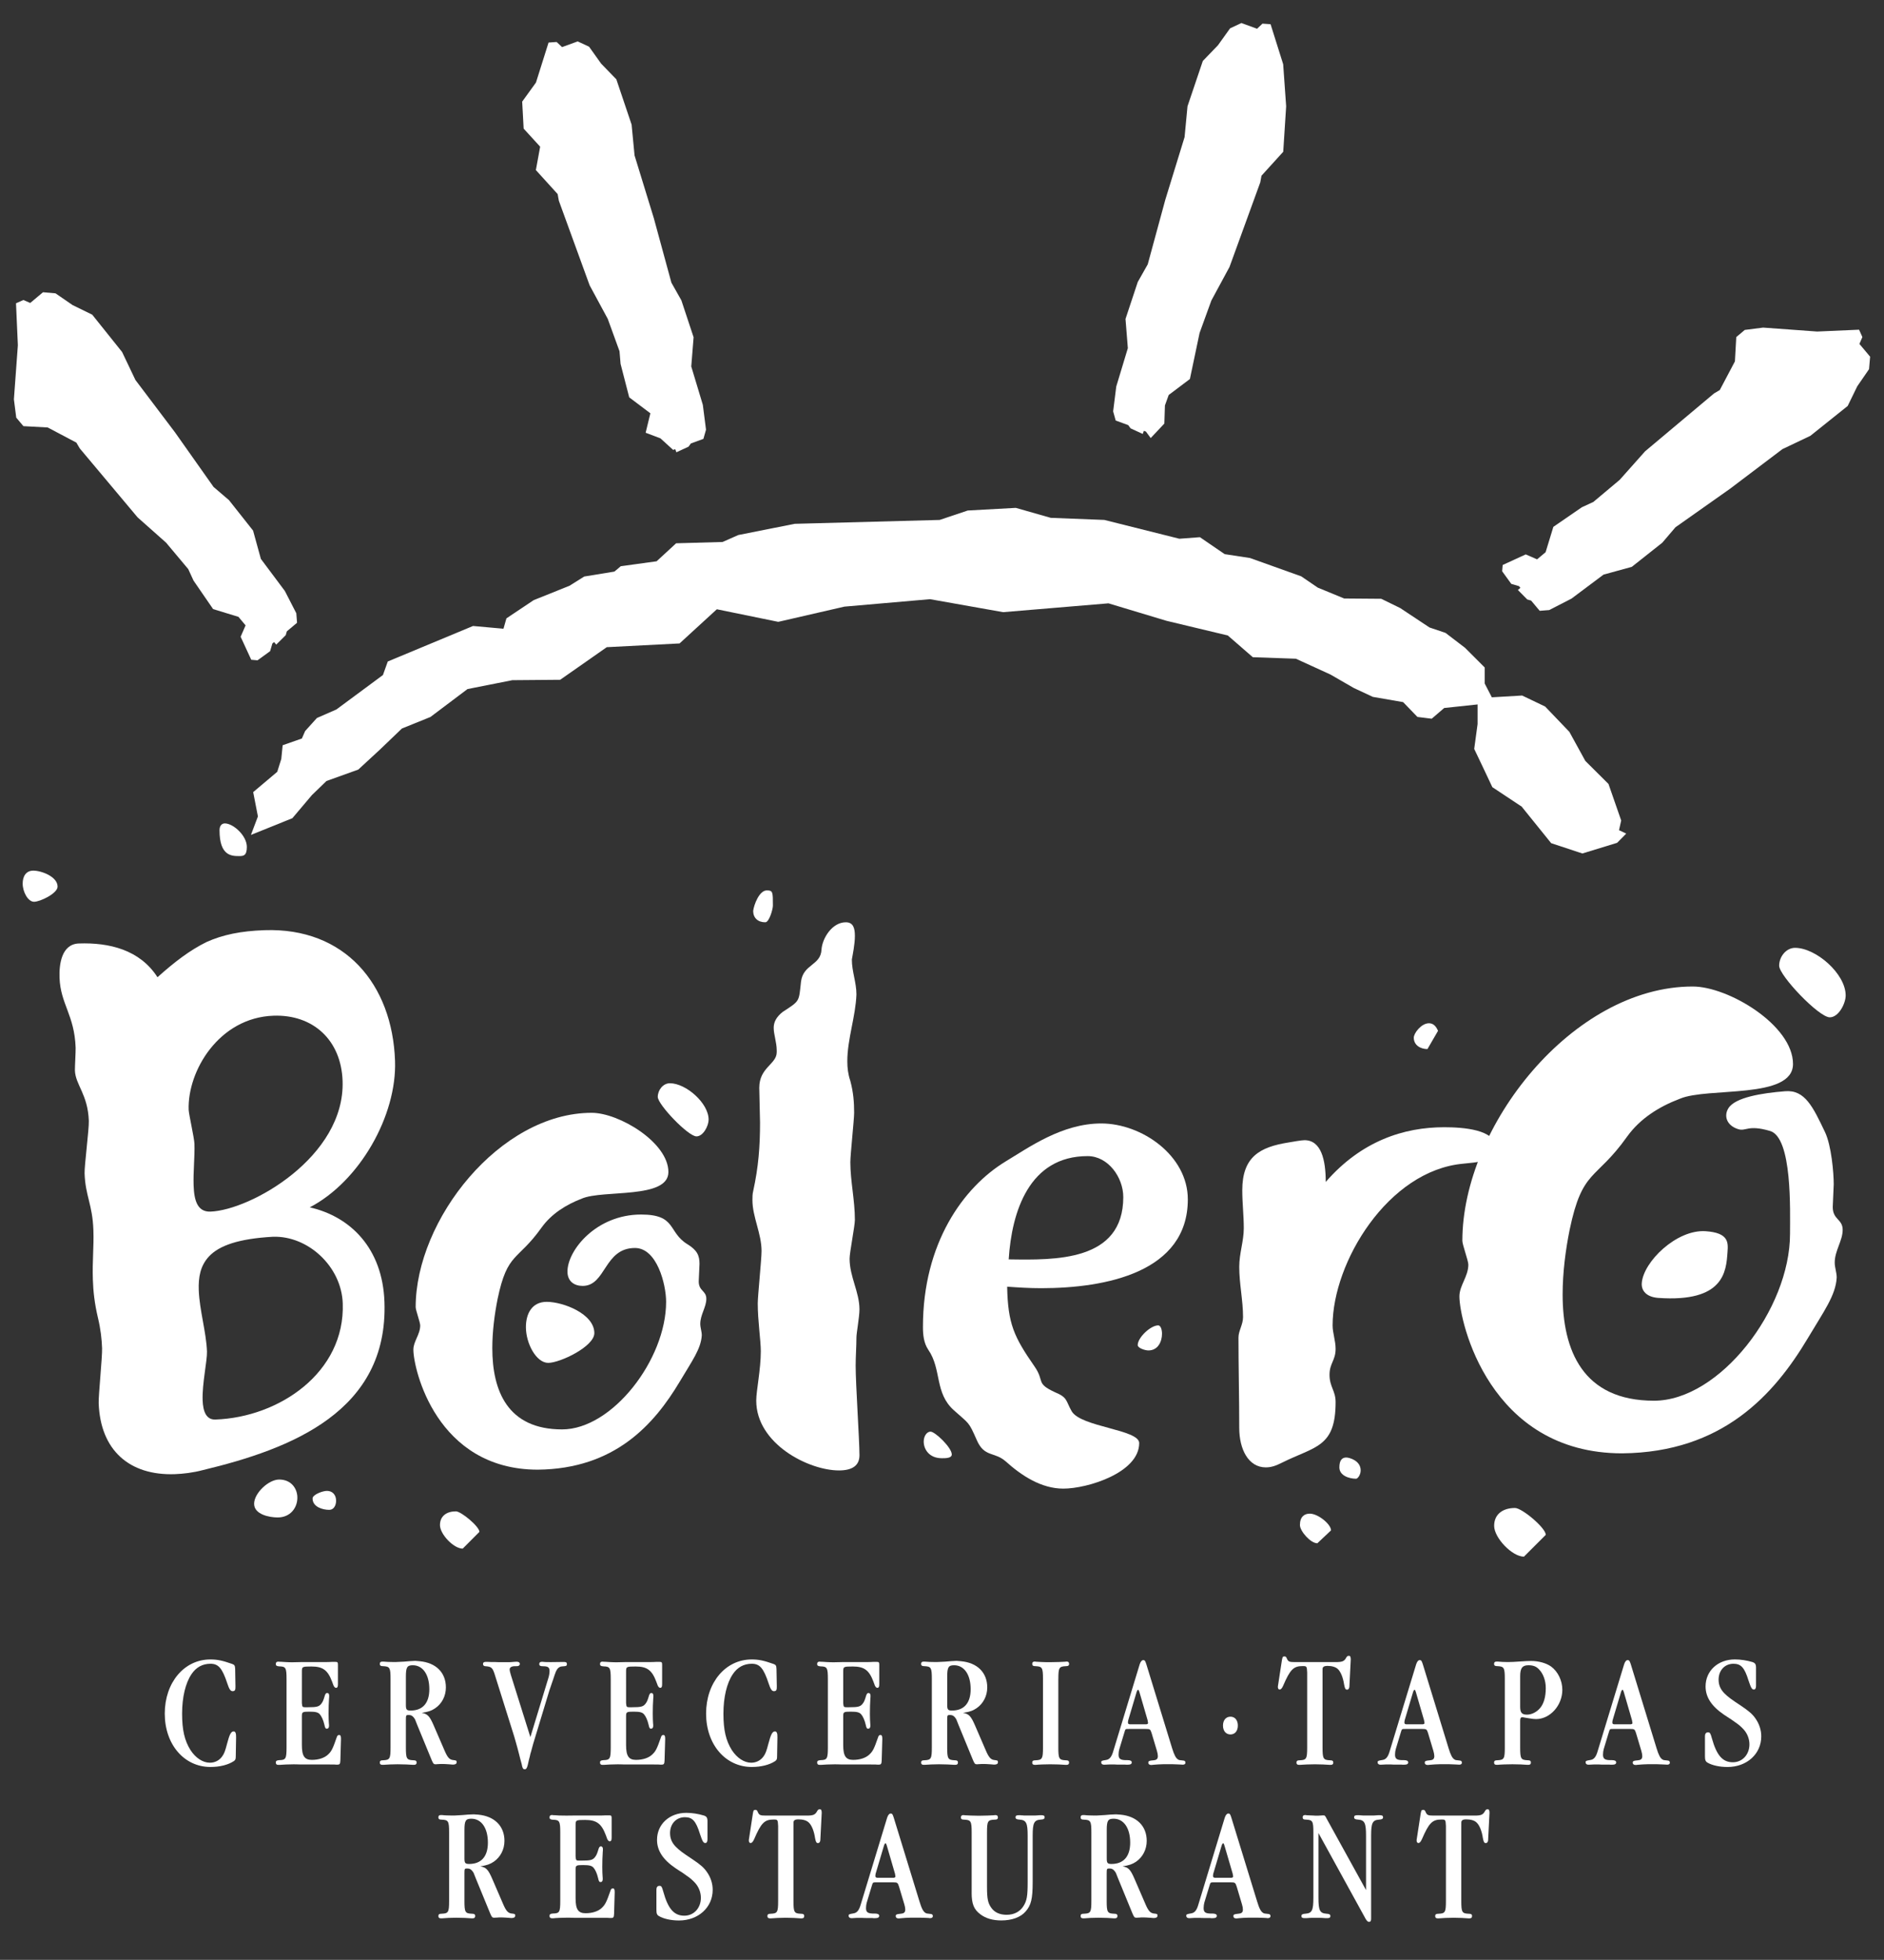 <?xml version="1.0" encoding="utf-8"?>
<!-- Generator: Adobe Illustrator 16.0.3, SVG Export Plug-In . SVG Version: 6.00 Build 0)  -->
<!DOCTYPE svg PUBLIC "-//W3C//DTD SVG 1.1//EN" "http://www.w3.org/Graphics/SVG/1.1/DTD/svg11.dtd">
<svg version="1.1" id="Ebene_1" xmlns="http://www.w3.org/2000/svg" xmlns:xlink="http://www.w3.org/1999/xlink" x="0px" y="0px"
	 width="70.87px" height="73.7px" viewBox="0 0 70.87 73.7" enable-background="new 0 0 70.87 73.7" xml:space="preserve">
<rect x="0" y="0" width="70.87" height="73.7" fill="#333333" stroke="none"/>
<g>
	<path fill="#FFFFFF" d="M17.471,68.818c0-0.352,0.046-0.426,0.259-0.426c0.381,0,0.623,0.352,0.623,0.9
		c0,0.518-0.248,0.801-0.703,0.801c-0.15,0-0.179-0.035-0.179-0.207V68.818z M17.615,68.236l-0.214,0.018l-0.207,0.012
		c-0.058,0.006-0.121,0.006-0.185,0.006c-0.115,0-0.306-0.006-0.381-0.018h-0.046c-0.063,0-0.092,0.029-0.092,0.086
		c0,0.063,0.035,0.088,0.132,0.088c0.243,0.01,0.272,0.057,0.272,0.477v2.58c0,0.422-0.029,0.469-0.272,0.479
		c-0.097,0-0.132,0.023-0.132,0.086c0,0.059,0.029,0.088,0.092,0.088h0.046c0.098-0.012,0.375-0.023,0.531-0.023
		c0.202,0,0.473,0.012,0.577,0.023h0.046c0.063,0,0.093-0.029,0.093-0.088c0-0.063-0.035-0.086-0.133-0.086
		c-0.242-0.01-0.271-0.057-0.271-0.479v-1.027c0-0.184,0.005-0.195,0.098-0.195c0.092,0,0.138,0.023,0.196,0.092
		c0.052,0.068,0.046,0.051,0.138,0.293l0.537,1.307c0.063,0.143,0.075,0.16,0.156,0.16c0.011,0,0.057-0.006,0.115-0.006
		c0.035-0.006,0.075-0.006,0.127-0.006c0.063,0,0.156,0.006,0.254,0.012c0.057,0.006,0.127,0.012,0.144,0.012
		c0.098,0,0.144-0.029,0.144-0.088c0-0.068-0.006-0.068-0.15-0.084c-0.121-0.02-0.196-0.1-0.306-0.359l-0.409-0.947
		c-0.15-0.346-0.231-0.432-0.45-0.465c0.254-0.041,0.369-0.082,0.507-0.174c0.254-0.174,0.404-0.463,0.404-0.785
		c0-0.559-0.375-0.928-0.986-0.986c-0.092-0.006-0.156-0.012-0.168-0.012L17.615,68.236z"/>
	<path fill="#FFFFFF" d="M21.652,68.641c0-0.197,0.006-0.203,0.363-0.203c0.427,0,0.612,0.141,0.774,0.572l0.051,0.139
		c0,0.006,0.006,0.018,0.012,0.023c0.023,0.045,0.052,0.068,0.081,0.068c0.057,0,0.075-0.035,0.075-0.139v-0.732
		c0-0.086-0.018-0.104-0.087-0.104h-0.15c-0.081,0.006-0.15,0.006-0.202,0.006H21.67l-0.364,0.004c-0.098,0-0.116,0-0.277-0.004
		c-0.167-0.012-0.179-0.012-0.219-0.012c-0.018-0.006-0.035-0.006-0.046-0.006c-0.064,0-0.093,0.029-0.093,0.092
		c0,0.057,0.035,0.08,0.133,0.086c0.242,0.006,0.271,0.053,0.271,0.48v2.566c0,0.428-0.029,0.475-0.271,0.479
		c-0.098,0.006-0.133,0.029-0.133,0.088c0,0.063,0.029,0.092,0.093,0.092h0.046c0.092-0.012,0.369-0.023,0.525-0.023
		c0,0,0.144,0,0.277,0.006h0.132h0.958c0.121,0,0.214,0,0.237,0.006h0.051c0.087,0,0.104-0.029,0.11-0.162l0.023-0.801
		c0-0.117-0.017-0.15-0.075-0.15c-0.04,0-0.069,0.029-0.086,0.092c-0.145,0.414-0.191,0.514-0.324,0.641
		c-0.132,0.127-0.352,0.201-0.611,0.201c-0.277,0-0.375-0.145-0.375-0.559v-1.086c0-0.154,0.023-0.166,0.283-0.166
		c0.23,0,0.317,0.023,0.386,0.092c0.069,0.074,0.139,0.227,0.179,0.404c0.023,0.109,0.041,0.143,0.092,0.143
		c0.052,0,0.081-0.039,0.081-0.109c0-0.018,0-0.057-0.005-0.098c-0.006-0.092-0.012-0.195-0.012-0.357
		c0-0.191,0.006-0.416,0.017-0.561c0.006-0.045,0.006-0.08,0.006-0.119c0-0.059-0.029-0.1-0.075-0.1
		c-0.04,0-0.069,0.035-0.086,0.092c-0.058,0.191-0.076,0.227-0.122,0.295c-0.092,0.127-0.167,0.15-0.531,0.15h-0.086
		c-0.104,0-0.116-0.01-0.127-0.156V68.641z"/>
	<path fill="#FFFFFF" d="M26.613,68.484c0-0.133-0.035-0.18-0.138-0.213c-0.214-0.064-0.445-0.1-0.658-0.1
		c-0.635,0-1.102,0.428-1.102,1.016c0,0.404,0.225,0.746,0.692,1.063l0.139,0.092l0.144,0.092l0.139,0.1
		c0.115,0.074,0.224,0.168,0.317,0.27c0.138,0.15,0.219,0.359,0.219,0.561c0,0.387-0.265,0.674-0.623,0.674
		c-0.387,0-0.612-0.258-0.791-0.904c-0.051-0.184-0.069-0.219-0.144-0.219c-0.075,0-0.115,0.051-0.115,0.143v0.74
		c0,0.156,0.017,0.207,0.092,0.252c0.173,0.105,0.462,0.168,0.756,0.168c0.727,0,1.269-0.49,1.269-1.154
		c0-0.236-0.075-0.473-0.225-0.68c-0.109-0.156-0.236-0.266-0.525-0.461c-0.386-0.254-0.508-0.346-0.635-0.475
		c-0.144-0.143-0.219-0.311-0.219-0.514c0-0.352,0.231-0.6,0.56-0.6c0.283,0,0.415,0.145,0.565,0.629
		c0.093,0.277,0.127,0.342,0.202,0.342c0.052,0,0.081-0.049,0.081-0.139V68.484z"/>
	<path fill="#FFFFFF" d="M29.848,68.664c0-0.162,0-0.15,0.012-0.18c0.017-0.047,0.075-0.068,0.173-0.068
		c0.167,0,0.305,0.039,0.386,0.115c0.11,0.098,0.202,0.316,0.242,0.594c0.029,0.143,0.047,0.18,0.11,0.184
		c0.046,0,0.081-0.041,0.087-0.107l0.052-1.023v-0.029c-0.006-0.092-0.023-0.113-0.076-0.113c-0.04,0-0.063,0.016-0.092,0.063
		c-0.075,0.145-0.15,0.174-0.398,0.174h-1.54c-0.208,0-0.248-0.018-0.3-0.139c-0.023-0.059-0.046-0.076-0.087-0.076
		c-0.069,0-0.075,0.018-0.098,0.15l-0.144,0.941c-0.006,0.029-0.006,0.023-0.006,0.068c0,0.051,0.029,0.088,0.064,0.088
		c0.052,0,0.092-0.049,0.138-0.15c0.26-0.605,0.387-0.734,0.727-0.734c0.156,0,0.161,0.006,0.173,0.244v2.82
		c0,0.422-0.029,0.469-0.271,0.479c-0.098,0-0.133,0.023-0.133,0.086c0,0.059,0.029,0.088,0.093,0.088h0.046
		c0.104-0.012,0.375-0.023,0.559-0.023c0.173,0,0.45,0.012,0.548,0.023h0.047c0.063,0,0.092-0.029,0.092-0.088
		c0-0.063-0.035-0.086-0.133-0.086c-0.242-0.01-0.271-0.057-0.271-0.479V68.664z"/>
	<path fill="#FFFFFF" d="M33.009,70.613c-0.052,0-0.081-0.023-0.081-0.064c0-0.021,0.005-0.068,0.011-0.092l0.312-1.049
		c0.017-0.059,0.04-0.092,0.058-0.092c0.011,0,0.028,0.016,0.034,0.045c0,0.006,0.006,0.023,0.017,0.047l0.306,1.049
		c0.017,0.105,0.017,0.092,0.017,0.111c0,0.021-0.028,0.045-0.069,0.045H33.009z M32.795,70.914
		c0.041-0.133,0.035-0.129,0.179-0.129h0.623c0.162,0,0.173,0.014,0.219,0.152l0.202,0.674c0.023,0.074,0.035,0.143,0.035,0.197
		c0,0.102-0.047,0.143-0.15,0.154c-0.185,0.018-0.214,0.035-0.208,0.098c0,0.053,0.046,0.082,0.104,0.082
		c0.017,0,0.04,0,0.069-0.006c0.121-0.012,0.283-0.023,0.398-0.023h0.335c0.155,0.006,0.277,0.006,0.334,0.012
		c0.023,0.006,0.041,0.006,0.052,0.006c0.07,0,0.104-0.029,0.104-0.076c0-0.045-0.023-0.074-0.069-0.08
		c-0.173-0.018-0.167-0.018-0.208-0.041c-0.081-0.047-0.144-0.16-0.225-0.428l-0.969-3.154c-0.04-0.127-0.058-0.156-0.115-0.156
		c-0.052,0-0.098,0.053-0.133,0.156l-0.992,3.26c-0.064,0.225-0.144,0.322-0.277,0.34c-0.168,0.029-0.185,0.035-0.179,0.098
		c0,0.053,0.052,0.088,0.121,0.082l0.202-0.012h0.167c0.127,0.006,0.064,0.006,0.197,0.006h0.213c0,0,0.012,0,0.029,0.006h0.063
		c0.11,0,0.156-0.029,0.156-0.088c0-0.057-0.052-0.086-0.167-0.086c-0.254,0.006-0.329-0.039-0.329-0.207
		c0-0.076,0.012-0.148,0.029-0.209L32.795,70.914z"/>
	<path fill="#FFFFFF" d="M36.55,71.178c0,0.416,0.086,0.629,0.329,0.809c0.207,0.156,0.467,0.23,0.79,0.23
		c0.397,0,0.727-0.121,0.911-0.336c0.207-0.234,0.266-0.477,0.266-1.105v-1.748c0-0.475,0.053-0.584,0.294-0.602
		c0.116-0.006,0.156-0.027,0.156-0.092c0-0.051-0.035-0.074-0.115-0.074h-0.069c-0.156,0.012-0.15,0.012-0.266,0.012h-0.189h-0.14
		l-0.046-0.006h-0.04l-0.046-0.006h-0.07c-0.08,0-0.115,0.023-0.115,0.074c0,0.064,0.041,0.086,0.156,0.092
		c0.248,0.018,0.301,0.127,0.301,0.602v1.754c0,0.512-0.029,0.691-0.156,0.893c-0.133,0.215-0.358,0.33-0.635,0.33
		c-0.26,0-0.461-0.092-0.582-0.271c-0.123-0.174-0.156-0.34-0.156-0.773v-2.053c0-0.422,0.029-0.469,0.271-0.48
		c0.104,0,0.139-0.021,0.139-0.086c0-0.057-0.029-0.086-0.094-0.086c-0.011,0-0.029,0-0.052,0.006
		c-0.081,0.006-0.375,0.018-0.571,0.018c-0.162,0-0.461-0.012-0.535-0.018c-0.019-0.006-0.035-0.006-0.047-0.006
		c-0.063,0-0.093,0.029-0.093,0.086c0,0.064,0.035,0.086,0.134,0.086c0.241,0.012,0.271,0.059,0.271,0.48V71.178z"/>
	<path fill="#FFFFFF" d="M41.632,68.818c0-0.352,0.046-0.426,0.259-0.426c0.381,0,0.623,0.352,0.623,0.9
		c0,0.518-0.248,0.801-0.703,0.801c-0.149,0-0.179-0.035-0.179-0.207V68.818z M41.775,68.236l-0.213,0.018l-0.207,0.012
		c-0.059,0.006-0.121,0.006-0.186,0.006c-0.115,0-0.305-0.006-0.38-0.018h-0.047c-0.063,0-0.093,0.029-0.093,0.086
		c0,0.063,0.035,0.088,0.134,0.088c0.241,0.01,0.271,0.057,0.271,0.477v2.58c0,0.422-0.029,0.469-0.271,0.479
		c-0.099,0-0.134,0.023-0.134,0.086c0,0.059,0.029,0.088,0.093,0.088h0.047c0.099-0.012,0.374-0.023,0.53-0.023
		c0.201,0,0.473,0.012,0.576,0.023h0.047c0.063,0,0.093-0.029,0.093-0.088c0-0.063-0.035-0.086-0.134-0.086
		c-0.241-0.01-0.271-0.057-0.271-0.479v-1.027c0-0.184,0.007-0.195,0.099-0.195s0.138,0.023,0.195,0.092
		c0.053,0.068,0.047,0.051,0.139,0.293l0.537,1.307c0.063,0.143,0.074,0.16,0.155,0.16c0.011,0,0.058-0.006,0.115-0.006
		c0.035-0.006,0.075-0.006,0.127-0.006c0.063,0,0.156,0.006,0.254,0.012c0.058,0.006,0.127,0.012,0.144,0.012
		c0.099,0,0.145-0.029,0.145-0.088c0-0.068-0.005-0.068-0.148-0.084c-0.123-0.02-0.197-0.1-0.307-0.359l-0.41-0.947
		c-0.15-0.346-0.23-0.432-0.449-0.465c0.254-0.041,0.369-0.082,0.508-0.174c0.253-0.174,0.402-0.463,0.402-0.785
		c0-0.559-0.375-0.928-0.986-0.986c-0.092-0.006-0.155-0.012-0.166-0.012L41.775,68.236z"/>
	<path fill="#FFFFFF" d="M45.71,70.613c-0.052,0-0.081-0.023-0.081-0.064c0-0.021,0.005-0.068,0.011-0.092l0.312-1.049
		c0.018-0.059,0.041-0.092,0.059-0.092c0.012,0,0.028,0.016,0.034,0.045c0,0.006,0.006,0.023,0.017,0.047l0.307,1.049
		c0.018,0.105,0.018,0.092,0.018,0.111c0,0.021-0.029,0.045-0.07,0.045H45.71z M45.496,70.914c0.039-0.133,0.035-0.129,0.179-0.129
		h0.623c0.161,0,0.173,0.014,0.22,0.152l0.201,0.674c0.023,0.074,0.035,0.143,0.035,0.197c0,0.102-0.047,0.143-0.15,0.154
		c-0.185,0.018-0.214,0.035-0.207,0.098c0,0.053,0.045,0.082,0.104,0.082c0.018,0,0.04,0,0.068-0.006
		c0.121-0.012,0.283-0.023,0.398-0.023h0.335c0.155,0.006,0.277,0.006,0.334,0.012c0.022,0.006,0.041,0.006,0.052,0.006
		c0.07,0,0.104-0.029,0.104-0.076c0-0.045-0.022-0.074-0.069-0.08c-0.173-0.018-0.167-0.018-0.208-0.041
		c-0.081-0.047-0.144-0.16-0.225-0.428l-0.97-3.154c-0.039-0.127-0.058-0.156-0.114-0.156c-0.052,0-0.099,0.053-0.134,0.156
		l-0.991,3.26c-0.063,0.225-0.144,0.322-0.277,0.34c-0.168,0.029-0.185,0.035-0.179,0.098c0,0.053,0.052,0.088,0.121,0.082
		l0.201-0.012h0.168c0.127,0.006,0.063,0.006,0.195,0.006h0.215c0,0,0.01,0,0.028,0.006h0.063c0.109,0,0.156-0.029,0.156-0.088
		c0-0.057-0.053-0.086-0.168-0.086c-0.254,0.006-0.328-0.039-0.328-0.207c0-0.076,0.012-0.148,0.028-0.209L45.496,70.914z"/>
	<path fill="#FFFFFF" d="M49.598,68.934l1.771,3.221c0.046,0.08,0.087,0.115,0.127,0.115c0.058,0,0.081-0.035,0.081-0.115v-3.127
		c0-0.473,0.052-0.584,0.294-0.602c0.114-0.006,0.155-0.027,0.155-0.092c0-0.051-0.035-0.074-0.115-0.074h-0.069
		c-0.155,0.012-0.149,0.012-0.265,0.012h-0.191c-0.115,0-0.115,0-0.265-0.012h-0.069c-0.081,0-0.115,0.023-0.115,0.074
		c0,0.064,0.041,0.086,0.155,0.092c0.242,0.018,0.294,0.129,0.294,0.602v2.047l-1.477-2.676c-0.069-0.133-0.069-0.133-0.145-0.133
		c-0.011,0-0.063,0.006-0.098,0.006c-0.063,0.006-0.098,0.006-0.145,0.006c-0.012,0-0.058,0-0.115-0.006
		c-0.018,0-0.063,0-0.145-0.006c-0.052,0-0.092-0.006-0.121-0.006c-0.017-0.006-0.033-0.006-0.046-0.006
		c-0.063,0-0.092,0.029-0.092,0.086c0,0.064,0.034,0.086,0.132,0.086c0.243,0.012,0.271,0.059,0.271,0.48v2.457
		c0,0.473-0.051,0.582-0.295,0.6c-0.114,0.006-0.155,0.029-0.155,0.092c0,0.051,0.034,0.076,0.116,0.076h0.068
		c0.156-0.012,0.15-0.012,0.266-0.012h0.191c0.114,0,0.109,0,0.264,0.012h0.07c0.08,0,0.115-0.025,0.115-0.076
		c0-0.063-0.04-0.086-0.156-0.092c-0.242-0.018-0.293-0.127-0.293-0.6V68.934z"/>
	<path fill="#FFFFFF" d="M54.969,68.664c0-0.162,0-0.15,0.011-0.18c0.019-0.047,0.075-0.068,0.173-0.068
		c0.168,0,0.307,0.039,0.387,0.115c0.11,0.098,0.202,0.316,0.242,0.594c0.029,0.143,0.047,0.18,0.109,0.184
		c0.047,0,0.082-0.041,0.087-0.107l0.052-1.023v-0.029c-0.005-0.092-0.023-0.113-0.075-0.113c-0.04,0-0.063,0.016-0.092,0.063
		c-0.075,0.145-0.149,0.174-0.397,0.174h-1.541c-0.207,0-0.248-0.018-0.299-0.139c-0.023-0.059-0.048-0.076-0.088-0.076
		c-0.068,0-0.074,0.018-0.098,0.15l-0.145,0.941c-0.006,0.029-0.006,0.023-0.006,0.068c0,0.051,0.029,0.088,0.064,0.088
		c0.052,0,0.092-0.049,0.138-0.15c0.261-0.605,0.388-0.734,0.728-0.734c0.156,0,0.16,0.006,0.172,0.244v2.82
		c0,0.422-0.028,0.469-0.271,0.479c-0.098,0-0.133,0.023-0.133,0.086c0,0.059,0.028,0.088,0.092,0.088h0.048
		c0.104-0.012,0.375-0.023,0.559-0.023c0.173,0,0.449,0.012,0.548,0.023h0.046c0.064,0,0.094-0.029,0.094-0.088
		c0-0.063-0.035-0.086-0.134-0.086c-0.241-0.01-0.271-0.057-0.271-0.479V68.664z"/>
	<path fill="#FFFFFF" d="M8.846,62.76c-0.006-0.127-0.023-0.156-0.115-0.189c-0.364-0.127-0.548-0.168-0.82-0.168
		c-0.98,0-1.713,0.865-1.713,2.037c0,1.158,0.727,2.006,1.719,2.006c0.352,0,0.669-0.08,0.883-0.223
		c0.057-0.047,0.069-0.064,0.069-0.197l0.012-0.691c0.005-0.162-0.029-0.232-0.098-0.227c-0.093,0.006-0.151,0.115-0.243,0.469
		c-0.069,0.266-0.104,0.363-0.179,0.467c-0.109,0.156-0.276,0.242-0.467,0.242c-0.265,0-0.536-0.18-0.727-0.473
		c-0.225-0.357-0.317-0.756-0.317-1.373s0.127-1.148,0.352-1.482c0.173-0.26,0.415-0.393,0.715-0.393c0.3,0,0.444,0.166,0.635,0.744
		c0.069,0.213,0.121,0.287,0.196,0.287c0.086,0,0.115-0.039,0.109-0.189L8.846,62.76z"/>
	<path fill="#FFFFFF" d="M11.356,62.869c0-0.195,0.006-0.201,0.363-0.201c0.427,0,0.612,0.139,0.773,0.57l0.052,0.139
		c0,0.006,0.006,0.018,0.012,0.023c0.023,0.047,0.052,0.07,0.081,0.07c0.057,0,0.075-0.035,0.075-0.139V62.6
		c0-0.088-0.018-0.105-0.087-0.105h-0.15c-0.081,0.006-0.15,0.006-0.202,0.006h-0.9l-0.363,0.008c-0.098,0-0.116,0-0.277-0.008
		c-0.167-0.012-0.179-0.012-0.219-0.012c-0.018-0.004-0.035-0.004-0.047-0.004c-0.063,0-0.092,0.027-0.092,0.092
		c0,0.057,0.035,0.08,0.133,0.086c0.242,0.006,0.271,0.051,0.271,0.479v2.568c0,0.426-0.029,0.473-0.271,0.479
		c-0.098,0.006-0.133,0.029-0.133,0.086c0,0.063,0.029,0.092,0.092,0.092h0.047c0.092-0.01,0.369-0.021,0.525-0.021
		c0,0,0.144,0,0.276,0.006h0.133h0.958c0.121,0,0.213,0,0.236,0.006h0.052c0.087,0,0.104-0.029,0.11-0.162l0.023-0.803
		c0-0.115-0.017-0.15-0.075-0.15c-0.04,0-0.069,0.029-0.087,0.092c-0.144,0.416-0.19,0.516-0.322,0.641
		c-0.133,0.127-0.352,0.203-0.612,0.203c-0.277,0-0.375-0.145-0.375-0.561v-1.084c0-0.156,0.023-0.168,0.283-0.168
		c0.23,0,0.317,0.023,0.386,0.092c0.069,0.076,0.139,0.227,0.179,0.404c0.023,0.111,0.04,0.145,0.092,0.145
		c0.052,0,0.081-0.041,0.081-0.109c0-0.018,0-0.059-0.006-0.098c-0.005-0.092-0.011-0.195-0.011-0.357
		c0-0.191,0.006-0.416,0.017-0.561c0.006-0.047,0.006-0.08,0.006-0.121c0-0.057-0.029-0.098-0.075-0.098
		c-0.041,0-0.069,0.035-0.087,0.092c-0.057,0.191-0.075,0.227-0.121,0.295c-0.092,0.127-0.167,0.15-0.531,0.15h-0.086
		c-0.104,0-0.115-0.012-0.127-0.156V62.869z"/>
	<path fill="#FFFFFF" d="M15.268,63.049c0-0.352,0.046-0.428,0.259-0.428c0.381,0,0.623,0.354,0.623,0.9
		c0,0.52-0.248,0.803-0.703,0.803c-0.15,0-0.179-0.035-0.179-0.209V63.049z M15.412,62.467l-0.214,0.018l-0.207,0.01
		C14.933,62.5,14.87,62.5,14.806,62.5c-0.115,0-0.305-0.006-0.38-0.016h-0.046c-0.064,0-0.093,0.027-0.093,0.086
		c0,0.063,0.035,0.086,0.133,0.086c0.242,0.012,0.271,0.057,0.271,0.479v2.578c0,0.422-0.029,0.469-0.271,0.48
		c-0.098,0-0.133,0.023-0.133,0.086c0,0.057,0.029,0.086,0.093,0.086h0.046c0.098-0.01,0.375-0.021,0.53-0.021
		c0.202,0,0.473,0.012,0.577,0.021h0.046c0.064,0,0.093-0.029,0.093-0.086c0-0.063-0.035-0.086-0.133-0.086
		c-0.242-0.012-0.271-0.059-0.271-0.48v-1.025c0-0.186,0.006-0.197,0.098-0.197c0.092,0,0.138,0.023,0.196,0.092
		c0.052,0.07,0.046,0.053,0.138,0.295l0.537,1.305c0.064,0.145,0.075,0.162,0.156,0.162c0.011,0,0.058-0.008,0.115-0.008
		c0.035-0.004,0.075-0.004,0.127-0.004c0.064,0,0.156,0.004,0.254,0.012c0.058,0.006,0.127,0.012,0.144,0.012
		c0.098,0,0.144-0.029,0.144-0.088c0-0.068-0.005-0.068-0.15-0.086c-0.121-0.018-0.196-0.1-0.305-0.357l-0.41-0.947
		c-0.15-0.346-0.231-0.432-0.45-0.467c0.254-0.041,0.369-0.08,0.508-0.174c0.254-0.172,0.403-0.461,0.403-0.783
		c0-0.561-0.375-0.93-0.986-0.986c-0.092-0.008-0.156-0.014-0.167-0.014L15.412,62.467z"/>
	<path fill="#FFFFFF" d="M19.951,65.322l-0.733-2.332c-0.028-0.092-0.046-0.166-0.046-0.213c0-0.08,0.081-0.127,0.231-0.121
		c0.098,0.006,0.15-0.023,0.15-0.086c0-0.053-0.046-0.082-0.121-0.082c-0.017,0-0.058,0.006-0.104,0.006
		c-0.087,0.012-0.156,0.012-0.271,0.012h-0.144h-0.145L18.624,62.5c-0.127,0-0.225,0-0.271-0.006h-0.075
		c-0.075,0-0.109,0.023-0.109,0.082c0,0.045,0.034,0.08,0.08,0.08c0.248,0.018,0.283,0.051,0.381,0.375l0.709,2.256
		c0.029,0.092,0.07,0.248,0.127,0.449c0.035,0.145,0.076,0.277,0.104,0.404c0.023,0.088,0.041,0.15,0.052,0.191
		c0.029,0.16,0.052,0.201,0.115,0.201c0.058,0,0.081-0.035,0.116-0.162c0.063-0.283,0.04-0.178,0.075-0.311l0.023-0.105l0.029-0.098
		c0.04-0.148,0.069-0.258,0.075-0.275l0.611-2.014l0.046-0.133l0.047-0.139l0.046-0.133c0.04-0.133,0.081-0.238,0.109-0.311
		c0.052-0.115,0.127-0.18,0.226-0.186c0.167-0.012,0.184-0.018,0.184-0.092c0-0.053-0.029-0.076-0.11-0.076l-0.473,0.006
		c-0.178,0-0.225,0-0.271-0.006c-0.04-0.006-0.069-0.006-0.086-0.006c-0.064,0-0.098,0.029-0.098,0.076
		c-0.006,0.068,0.034,0.092,0.15,0.092c0.179,0,0.236,0.045,0.236,0.178c0,0.076-0.017,0.186-0.046,0.271L19.951,65.322z"/>
	<path fill="#FFFFFF" d="M23.551,62.869c0-0.195,0.006-0.201,0.363-0.201c0.427,0,0.612,0.139,0.773,0.57l0.052,0.139
		c0,0.006,0.006,0.018,0.012,0.023c0.023,0.047,0.052,0.07,0.081,0.07c0.057,0,0.075-0.035,0.075-0.139V62.6
		c0-0.088-0.018-0.105-0.087-0.105h-0.15c-0.08,0.006-0.15,0.006-0.202,0.006h-0.9l-0.363,0.008c-0.098,0-0.116,0-0.277-0.008
		c-0.167-0.012-0.179-0.012-0.219-0.012c-0.018-0.004-0.035-0.004-0.047-0.004c-0.063,0-0.092,0.027-0.092,0.092
		c0,0.057,0.035,0.08,0.133,0.086c0.242,0.006,0.271,0.051,0.271,0.479v2.568c0,0.426-0.029,0.473-0.271,0.479
		c-0.098,0.006-0.133,0.029-0.133,0.086c0,0.063,0.029,0.092,0.092,0.092h0.047c0.092-0.01,0.369-0.021,0.525-0.021
		c0,0,0.144,0,0.276,0.006h0.133h0.958c0.121,0,0.213,0,0.237,0.006h0.051c0.087,0,0.104-0.029,0.11-0.162l0.023-0.803
		c0-0.115-0.017-0.15-0.075-0.15c-0.04,0-0.069,0.029-0.086,0.092c-0.145,0.416-0.191,0.516-0.324,0.641
		c-0.132,0.127-0.351,0.203-0.611,0.203c-0.277,0-0.375-0.145-0.375-0.561v-1.084c0-0.156,0.023-0.168,0.283-0.168
		c0.23,0,0.317,0.023,0.386,0.092c0.069,0.076,0.139,0.227,0.179,0.404c0.023,0.111,0.04,0.145,0.092,0.145
		c0.052,0,0.081-0.041,0.081-0.109c0-0.018,0-0.059-0.006-0.098c-0.006-0.092-0.011-0.195-0.011-0.357
		c0-0.191,0.005-0.416,0.017-0.561c0.006-0.047,0.006-0.08,0.006-0.121c0-0.057-0.029-0.098-0.075-0.098
		c-0.041,0-0.069,0.035-0.087,0.092c-0.057,0.191-0.075,0.227-0.121,0.295c-0.092,0.127-0.167,0.15-0.531,0.15h-0.086
		c-0.104,0-0.115-0.012-0.127-0.156V62.869z"/>
	<path fill="#FFFFFF" d="M29.209,62.76c-0.006-0.127-0.023-0.156-0.115-0.189c-0.364-0.127-0.548-0.168-0.819-0.168
		c-0.981,0-1.714,0.865-1.714,2.037c0,1.158,0.727,2.006,1.719,2.006c0.352,0,0.67-0.08,0.883-0.223
		c0.058-0.047,0.069-0.064,0.069-0.197l0.012-0.691c0.006-0.162-0.029-0.232-0.098-0.227c-0.093,0.006-0.15,0.115-0.243,0.469
		c-0.069,0.266-0.104,0.363-0.178,0.467c-0.11,0.156-0.277,0.242-0.468,0.242c-0.265,0-0.536-0.18-0.727-0.473
		c-0.225-0.357-0.317-0.756-0.317-1.373s0.127-1.148,0.352-1.482c0.173-0.26,0.415-0.393,0.715-0.393s0.445,0.166,0.635,0.744
		c0.069,0.213,0.121,0.287,0.196,0.287c0.087,0,0.116-0.039,0.11-0.189L29.209,62.76z"/>
	<path fill="#FFFFFF" d="M31.719,62.869c0-0.195,0.006-0.201,0.363-0.201c0.427,0,0.612,0.139,0.774,0.57l0.051,0.139
		c0,0.006,0.006,0.018,0.012,0.023c0.023,0.047,0.052,0.07,0.081,0.07c0.057,0,0.075-0.035,0.075-0.139V62.6
		c0-0.088-0.018-0.105-0.087-0.105h-0.15c-0.081,0.006-0.15,0.006-0.202,0.006h-0.9l-0.363,0.008c-0.098,0-0.116,0-0.277-0.008
		c-0.167-0.012-0.179-0.012-0.219-0.012c-0.018-0.004-0.035-0.004-0.046-0.004c-0.064,0-0.093,0.027-0.093,0.092
		c0,0.057,0.035,0.08,0.133,0.086c0.242,0.006,0.271,0.051,0.271,0.479v2.568c0,0.426-0.029,0.473-0.271,0.479
		c-0.098,0.006-0.133,0.029-0.133,0.086c0,0.063,0.029,0.092,0.093,0.092h0.046c0.092-0.01,0.369-0.021,0.525-0.021
		c0,0,0.144,0,0.277,0.006h0.132h0.958c0.121,0,0.213,0,0.237,0.006h0.051c0.087,0,0.104-0.029,0.11-0.162l0.023-0.803
		c0-0.115-0.017-0.15-0.075-0.15c-0.04,0-0.069,0.029-0.086,0.092c-0.145,0.416-0.191,0.516-0.324,0.641
		c-0.132,0.127-0.352,0.203-0.611,0.203c-0.277,0-0.375-0.145-0.375-0.561v-1.084c0-0.156,0.023-0.168,0.283-0.168
		c0.23,0,0.317,0.023,0.386,0.092c0.069,0.076,0.139,0.227,0.179,0.404c0.023,0.111,0.04,0.145,0.092,0.145
		c0.052,0,0.081-0.041,0.081-0.109c0-0.018,0-0.059-0.005-0.098c-0.006-0.092-0.012-0.195-0.012-0.357
		c0-0.191,0.006-0.416,0.017-0.561c0.006-0.047,0.006-0.08,0.006-0.121c0-0.057-0.029-0.098-0.075-0.098
		c-0.04,0-0.069,0.035-0.087,0.092c-0.057,0.191-0.075,0.227-0.121,0.295c-0.092,0.127-0.167,0.15-0.53,0.15h-0.087
		c-0.104,0-0.115-0.012-0.127-0.156V62.869z"/>
	<path fill="#FFFFFF" d="M35.631,63.049c0-0.352,0.046-0.428,0.259-0.428c0.381,0,0.623,0.354,0.623,0.9
		c0,0.52-0.248,0.803-0.703,0.803c-0.149,0-0.179-0.035-0.179-0.209V63.049z M35.774,62.467l-0.214,0.018l-0.207,0.01
		C35.295,62.5,35.232,62.5,35.168,62.5c-0.115,0-0.305-0.006-0.381-0.016h-0.046c-0.063,0-0.092,0.027-0.092,0.086
		c0,0.063,0.035,0.086,0.133,0.086c0.242,0.012,0.271,0.057,0.271,0.479v2.578c0,0.422-0.029,0.469-0.271,0.48
		c-0.098,0-0.133,0.023-0.133,0.086c0,0.057,0.029,0.086,0.092,0.086h0.046c0.099-0.01,0.376-0.021,0.531-0.021
		c0.202,0,0.475,0.012,0.577,0.021h0.046c0.064,0,0.094-0.029,0.094-0.086c0-0.063-0.035-0.086-0.134-0.086
		c-0.241-0.012-0.271-0.059-0.271-0.48v-1.025c0-0.186,0.006-0.197,0.098-0.197s0.139,0.023,0.196,0.092
		c0.052,0.07,0.046,0.053,0.138,0.295l0.537,1.305c0.064,0.145,0.075,0.162,0.156,0.162c0.011,0,0.058-0.008,0.115-0.008
		c0.035-0.004,0.074-0.004,0.127-0.004c0.063,0,0.155,0.004,0.254,0.012c0.058,0.006,0.127,0.012,0.144,0.012
		c0.099,0,0.144-0.029,0.144-0.088c0-0.068-0.004-0.068-0.149-0.086c-0.121-0.018-0.196-0.1-0.306-0.357l-0.409-0.947
		c-0.15-0.346-0.231-0.432-0.45-0.467c0.254-0.041,0.369-0.08,0.508-0.174c0.253-0.172,0.404-0.461,0.404-0.783
		c0-0.561-0.376-0.93-0.987-0.986c-0.092-0.008-0.155-0.014-0.167-0.014L35.774,62.467z"/>
	<path fill="#FFFFFF" d="M39.812,63.135c0-0.42,0.029-0.467,0.271-0.479c0.098,0,0.133-0.023,0.133-0.086
		c0-0.059-0.029-0.088-0.093-0.088c-0.012,0-0.028,0-0.047,0.006c-0.086,0.006-0.375,0.018-0.576,0.018
		c-0.092,0-0.207,0-0.311-0.006c-0.15-0.006-0.18-0.012-0.22-0.012c-0.019-0.006-0.035-0.006-0.046-0.006
		c-0.064,0-0.094,0.029-0.094,0.088c0,0.063,0.035,0.086,0.134,0.086c0.241,0.012,0.271,0.059,0.271,0.479v2.58
		c0,0.42-0.029,0.467-0.271,0.479c-0.099,0-0.134,0.023-0.134,0.086c0,0.059,0.029,0.086,0.094,0.086h0.046
		c0.099-0.012,0.375-0.021,0.536-0.021c0.195,0,0.467,0.01,0.57,0.021h0.047c0.063,0,0.093-0.027,0.093-0.086
		c0-0.063-0.035-0.086-0.133-0.086c-0.242-0.012-0.271-0.059-0.271-0.479V63.135z"/>
	<path fill="#FFFFFF" d="M42.51,64.842c-0.052,0-0.08-0.021-0.08-0.063c0-0.023,0.004-0.07,0.011-0.092l0.312-1.051
		c0.018-0.057,0.04-0.092,0.057-0.092c0.013,0,0.029,0.018,0.035,0.045c0,0.006,0.006,0.023,0.018,0.047l0.306,1.051
		c0.017,0.104,0.017,0.092,0.017,0.109c0,0.023-0.027,0.045-0.068,0.045H42.51z M42.297,65.143c0.039-0.133,0.033-0.127,0.178-0.127
		h0.623c0.162,0,0.174,0.012,0.22,0.15l0.202,0.674c0.022,0.076,0.035,0.146,0.035,0.197c0,0.104-0.047,0.145-0.15,0.156
		c-0.186,0.016-0.214,0.035-0.208,0.098c0,0.051,0.046,0.08,0.104,0.08c0.017,0,0.039,0,0.068-0.006
		c0.121-0.01,0.283-0.023,0.398-0.023h0.334c0.156,0.008,0.277,0.008,0.334,0.014c0.023,0.004,0.041,0.004,0.053,0.004
		c0.07,0,0.104-0.027,0.104-0.074s-0.022-0.076-0.068-0.08c-0.174-0.018-0.167-0.018-0.208-0.041
		c-0.081-0.047-0.144-0.162-0.226-0.428l-0.969-3.156c-0.04-0.125-0.058-0.154-0.115-0.154c-0.052,0-0.099,0.053-0.133,0.154
		l-0.992,3.26c-0.063,0.227-0.145,0.324-0.276,0.342c-0.169,0.027-0.185,0.033-0.179,0.098c0,0.053,0.051,0.086,0.121,0.08
		l0.201-0.01h0.167c0.127,0.006,0.064,0.006,0.196,0.006h0.214c0,0,0.011,0,0.029,0.004h0.063c0.11,0,0.156-0.027,0.156-0.086
		s-0.052-0.086-0.167-0.086c-0.254,0.006-0.329-0.041-0.329-0.207c0-0.076,0.011-0.15,0.029-0.209L42.297,65.143z"/>
	<path fill="#FFFFFF" d="M46.287,64.555c-0.172,0-0.282,0.133-0.282,0.334s0.11,0.334,0.282,0.334c0.168,0,0.277-0.133,0.277-0.334
		S46.455,64.555,46.287,64.555"/>
	<path fill="#FFFFFF" d="M49.749,62.893c0-0.162,0-0.15,0.012-0.18c0.017-0.045,0.074-0.068,0.173-0.068
		c0.168,0,0.305,0.041,0.387,0.115c0.109,0.098,0.201,0.316,0.242,0.594c0.028,0.145,0.047,0.18,0.109,0.186
		c0.046,0,0.081-0.041,0.087-0.109l0.052-1.021v-0.029c-0.006-0.092-0.023-0.115-0.076-0.115c-0.039,0-0.063,0.018-0.092,0.064
		c-0.074,0.143-0.149,0.172-0.397,0.172h-1.54c-0.208,0-0.248-0.016-0.301-0.139c-0.022-0.057-0.045-0.074-0.086-0.074
		c-0.069,0-0.075,0.018-0.099,0.15l-0.144,0.939c-0.006,0.029-0.006,0.023-0.006,0.07c0,0.051,0.029,0.086,0.063,0.086
		c0.052,0,0.093-0.047,0.138-0.15c0.26-0.605,0.388-0.732,0.728-0.732c0.155,0,0.162,0.006,0.173,0.242v2.82
		c0,0.422-0.029,0.469-0.271,0.48c-0.098,0-0.133,0.023-0.133,0.086c0,0.057,0.029,0.086,0.092,0.086h0.047
		c0.104-0.01,0.375-0.021,0.56-0.021c0.173,0,0.45,0.012,0.548,0.021h0.047c0.063,0,0.092-0.029,0.092-0.086
		c0-0.063-0.034-0.086-0.133-0.086c-0.242-0.012-0.271-0.059-0.271-0.48V62.893z"/>
	<path fill="#FFFFFF" d="M52.908,64.842c-0.051,0-0.079-0.021-0.079-0.063c0-0.023,0.005-0.07,0.011-0.092l0.313-1.051
		c0.017-0.057,0.039-0.092,0.057-0.092c0.012,0,0.029,0.018,0.035,0.045c0,0.006,0.006,0.023,0.017,0.047l0.306,1.051
		c0.018,0.104,0.018,0.092,0.018,0.109c0,0.023-0.028,0.045-0.069,0.045H52.908z M52.695,65.143c0.041-0.133,0.035-0.127,0.18-0.127
		h0.623c0.16,0,0.173,0.012,0.219,0.15l0.202,0.674c0.022,0.076,0.035,0.146,0.035,0.197c0,0.104-0.046,0.145-0.15,0.156
		c-0.185,0.016-0.214,0.035-0.208,0.098c0,0.051,0.046,0.08,0.104,0.08c0.018,0,0.041,0,0.07-0.006
		c0.12-0.01,0.282-0.023,0.397-0.023h0.335c0.154,0.008,0.277,0.008,0.334,0.014c0.023,0.004,0.041,0.004,0.052,0.004
		c0.069,0,0.104-0.027,0.104-0.074s-0.023-0.076-0.069-0.08c-0.173-0.018-0.167-0.018-0.208-0.041
		c-0.081-0.047-0.145-0.162-0.225-0.428l-0.969-3.156c-0.041-0.125-0.059-0.154-0.115-0.154c-0.053,0-0.1,0.053-0.133,0.154
		l-0.994,3.26c-0.063,0.227-0.144,0.324-0.275,0.342c-0.168,0.027-0.186,0.033-0.18,0.098c0,0.053,0.053,0.086,0.121,0.08
		l0.203-0.01h0.166c0.127,0.006,0.064,0.006,0.196,0.006h0.214c0,0,0.012,0,0.029,0.004h0.063c0.11,0,0.156-0.027,0.156-0.086
		s-0.052-0.086-0.167-0.086c-0.254,0.006-0.329-0.041-0.329-0.207c0-0.076,0.012-0.15,0.029-0.209L52.695,65.143z"/>
	<path fill="#FFFFFF" d="M57.184,63.031c0-0.301,0.08-0.41,0.311-0.41c0.18,0,0.301,0.047,0.404,0.162
		c0.156,0.162,0.248,0.42,0.248,0.697c0,0.33-0.075,0.588-0.213,0.75c-0.133,0.156-0.317,0.248-0.496,0.248
		c-0.19,0-0.254-0.074-0.254-0.293V63.031z M57.184,64.711c0-0.1,0.022-0.135,0.08-0.135c0.023,0,0.063,0.008,0.092,0.014
		c0.059,0.01,0.111,0.016,0.162,0.027c0.104,0.018,0.203,0.029,0.26,0.029c0.531,0,0.992-0.514,0.992-1.102
		c0-0.346-0.168-0.691-0.426-0.877c-0.18-0.127-0.463-0.207-0.746-0.207c-0.108,0-0.225,0.006-0.362,0.016
		c-0.283,0.018-0.369,0.025-0.513,0.025c-0.117,0-0.313-0.008-0.381-0.018h-0.047c-0.064,0-0.093,0.027-0.093,0.086
		c0,0.063,0.035,0.086,0.133,0.086c0.242,0.012,0.271,0.059,0.271,0.479v2.58c0,0.42-0.028,0.467-0.271,0.479
		c-0.098,0-0.133,0.023-0.133,0.086c0,0.059,0.028,0.086,0.093,0.086h0.047c0.098-0.012,0.375-0.021,0.553-0.021
		c0.179,0,0.451,0.01,0.554,0.021h0.046c0.064,0,0.093-0.027,0.093-0.086c0-0.063-0.034-0.086-0.133-0.086
		c-0.242-0.012-0.271-0.059-0.271-0.479V64.711z"/>
	<path fill="#FFFFFF" d="M60.731,64.842c-0.052,0-0.08-0.021-0.08-0.063c0-0.023,0.005-0.07,0.011-0.092l0.313-1.051
		c0.017-0.057,0.039-0.092,0.057-0.092c0.012,0,0.029,0.018,0.035,0.045c0,0.006,0.006,0.023,0.017,0.047l0.306,1.051
		c0.018,0.104,0.018,0.092,0.018,0.109c0,0.023-0.027,0.045-0.068,0.045H60.731z M60.518,65.143c0.041-0.133,0.035-0.127,0.18-0.127
		h0.623c0.161,0,0.173,0.012,0.219,0.15l0.202,0.674c0.022,0.076,0.035,0.146,0.035,0.197c0,0.104-0.047,0.145-0.149,0.156
		c-0.186,0.016-0.215,0.035-0.209,0.098c0,0.051,0.047,0.08,0.104,0.08c0.017,0,0.04,0,0.069-0.006
		c0.121-0.01,0.282-0.023,0.397-0.023h0.335c0.155,0.008,0.277,0.008,0.334,0.014c0.023,0.004,0.041,0.004,0.053,0.004
		c0.069,0,0.104-0.027,0.104-0.074s-0.023-0.076-0.069-0.08c-0.173-0.018-0.167-0.018-0.208-0.041
		c-0.081-0.047-0.145-0.162-0.225-0.428l-0.969-3.156c-0.041-0.125-0.059-0.154-0.115-0.154c-0.053,0-0.1,0.053-0.133,0.154
		l-0.994,3.26c-0.063,0.227-0.144,0.324-0.275,0.342c-0.168,0.027-0.186,0.033-0.179,0.098c0,0.053,0.052,0.086,0.12,0.08
		l0.203-0.01h0.166c0.127,0.006,0.064,0.006,0.196,0.006h0.214c0,0,0.012,0,0.029,0.004h0.063c0.11,0,0.156-0.027,0.156-0.086
		s-0.052-0.086-0.166-0.086c-0.255,0.006-0.33-0.041-0.33-0.207c0-0.076,0.012-0.15,0.028-0.209L60.518,65.143z"/>
	<path fill="#FFFFFF" d="M66.056,62.715c0-0.135-0.035-0.18-0.138-0.215c-0.215-0.063-0.445-0.098-0.658-0.098
		c-0.635,0-1.102,0.426-1.102,1.016c0,0.404,0.225,0.744,0.691,1.061l0.139,0.092l0.145,0.094l0.138,0.098
		c0.116,0.076,0.226,0.168,0.318,0.271c0.138,0.15,0.219,0.357,0.219,0.561c0,0.385-0.265,0.674-0.623,0.674
		c-0.387,0-0.612-0.26-0.791-0.906c-0.051-0.184-0.069-0.219-0.144-0.219c-0.075,0-0.115,0.051-0.115,0.145v0.738
		c0,0.156,0.018,0.207,0.092,0.254c0.173,0.104,0.462,0.166,0.756,0.166c0.727,0,1.27-0.49,1.27-1.152
		c0-0.236-0.075-0.473-0.225-0.682c-0.109-0.156-0.236-0.264-0.525-0.461c-0.387-0.254-0.508-0.346-0.635-0.473
		c-0.145-0.145-0.22-0.313-0.22-0.514c0-0.352,0.231-0.6,0.56-0.6c0.283,0,0.416,0.145,0.565,0.629
		c0.093,0.275,0.127,0.34,0.202,0.34c0.053,0,0.081-0.047,0.081-0.139V62.715z"/>
	<path fill="#FFFFFF" d="M10.501,55.637c-0.4,0-0.942,0.514-0.942,0.912c0,0.4,0.571,0.514,0.885,0.514
		c0.485,0,0.742-0.371,0.742-0.742C11.187,55.979,10.958,55.637,10.501,55.637"/>
	<path fill="#FFFFFF" d="M9.286,31.849c0-0.428-0.514-0.885-0.828-0.885c-0.114,0-0.2,0.086-0.2,0.257
		c0,0.971,0.457,0.971,0.742,0.971C9.143,32.191,9.286,32.191,9.286,31.849"/>
	<path fill="#FFFFFF" d="M2.166,33.34c0-0.371-0.6-0.6-0.914-0.6c-0.285,0-0.399,0.229-0.399,0.486c0,0.314,0.2,0.685,0.428,0.685
		S2.166,33.597,2.166,33.34"/>
	<path fill="#FFFFFF" d="M12.386,56.777c0.171,0,0.257-0.17,0.257-0.342c0-0.229-0.143-0.371-0.343-0.371
		c-0.171,0-0.542,0.143-0.542,0.285C11.758,56.664,12.129,56.777,12.386,56.777"/>
	<path fill="#FFFFFF" d="M18.034,57.605c0-0.199-0.685-0.771-0.885-0.771c-0.343,0-0.599,0.172-0.599,0.516
		c0,0.342,0.513,0.885,0.856,0.885L18.034,57.605z"/>
	<path fill="#FFFFFF" d="M26.313,47.527c0-0.313-0.086-0.514-0.457-0.74c-0.742-0.457-0.399-1.115-1.741-1.115
		c-1.685,0-2.769,1.342-2.769,2.143c0,0.371,0.257,0.541,0.571,0.541c0.885,0,0.799-1.426,1.969-1.426
		c0.828,0,1.171,1.369,1.171,2.025c0,2.17-2.027,4.797-3.911,4.797c-2.056,0-2.627-1.455-2.627-3.055c0-0.629,0.086-1.285,0.2-1.855
		c0.371-1.771,0.742-1.4,1.656-2.684c0.371-0.514,0.914-0.855,1.513-1.086c0.799-0.342,3.255,0.029,3.255-0.998
		c0-1.113-1.856-2.227-2.884-2.227c-3.454,0-6.623,4.025-6.623,7.307c0,0.115,0.171,0.572,0.171,0.688
		c0,0.342-0.257,0.598-0.257,0.912c0,0.715,0.857,4.512,4.682,4.512c2.884-0.029,4.368-1.686,5.339-3.313
		c0.457-0.771,0.799-1.227,0.828-1.74c0-0.145-0.057-0.287-0.057-0.43c0-0.342,0.228-0.629,0.228-0.941
		c0-0.314-0.286-0.285-0.286-0.656L26.313,47.527z"/>
	<path fill="#FFFFFF" d="M26.656,42.104c0-0.627-0.857-1.369-1.456-1.369c-0.257,0-0.457,0.256-0.457,0.514
		c0,0.285,1.142,1.484,1.456,1.484C26.456,42.732,26.656,42.332,26.656,42.104"/>
	<path fill="#FFFFFF" d="M29.074,34.054c0-0.514,0-0.571-0.228-0.571c-0.286,0-0.486,0.542-0.514,0.771
		c0,0.257,0.171,0.428,0.457,0.428C28.932,34.682,29.074,34.197,29.074,34.054 M32.187,51.354c0-0.342,0.029-0.715,0.029-1.057
		c0-0.172,0.114-0.77,0.114-1.057c0-0.656-0.371-1.227-0.371-1.912c0-0.229,0.199-1.227,0.199-1.455c0-0.742-0.171-1.457-0.171-2.17
		c0-0.285,0.143-1.6,0.143-1.857c0-0.398-0.029-0.77-0.143-1.197c-0.086-0.256-0.114-0.486-0.114-0.742
		c0-0.828,0.314-1.686,0.343-2.512c0-0.458-0.172-0.857-0.172-1.314c0.029-0.171,0.114-0.571,0.114-0.885
		c0-0.286-0.057-0.514-0.342-0.514c-0.514,0-0.885,0.6-0.914,1.028c-0.028,0.599-0.685,0.542-0.77,1.199
		c-0.086,0.77-0.029,0.713-0.686,1.141c-0.257,0.201-0.342,0.4-0.342,0.602c0,0.256,0.114,0.543,0.114,0.855v0.059
		c0,0.457-0.657,0.57-0.657,1.34l0.029,1.314c0,0.885-0.057,1.654-0.257,2.568c-0.029,0.115-0.029,0.229-0.029,0.344
		c0,0.627,0.343,1.256,0.343,1.912c0,0.314-0.143,1.686-0.143,1.969c0,0.658,0.115,1.4,0.115,1.801c0,0.684-0.172,1.482-0.172,1.854
		c0,1.627,1.97,2.627,3.112,2.627c0.485,0,0.771-0.172,0.771-0.57C32.329,54.123,32.187,52.068,32.187,51.354"/>
	<path fill="#FFFFFF" d="M35.803,54.693c0-0.256-0.628-0.857-0.799-0.857c-0.143,0-0.257,0.174-0.257,0.373
		c0,0.285,0.2,0.627,0.685,0.627C35.574,54.836,35.803,54.836,35.803,54.693"/>
	<path fill="#FFFFFF" d="M42.254,45.016c0,2.428-2.568,2.369-4.31,2.342c0.114-1.799,0.771-3.883,2.969-3.883
		C41.684,43.475,42.254,44.273,42.254,45.016 M44.682,45.102c0-1.656-1.741-2.855-3.256-2.855c-1.483,0-2.74,0.914-3.597,1.428
		c-1.598,0.971-3.111,3.084-3.111,6.225c0,0.285,0.028,0.6,0.2,0.855c0.513,0.742,0.228,1.627,0.97,2.283
		c0.57,0.514,0.541,0.4,0.855,1.115c0.286,0.656,0.657,0.428,1.085,0.799c0.601,0.541,1.343,1.027,2.17,1.027
		c0.914,0,2.855-0.6,2.855-1.713c0-0.514-2.198-0.6-2.541-1.199c-0.228-0.4-0.144-0.514-0.628-0.713
		c-0.742-0.344-0.371-0.4-0.771-0.973c-0.771-1.111-0.999-1.598-1.027-2.996c0.399,0.029,0.828,0.057,1.285,0.057
		C41.598,48.441,44.682,47.842,44.682,45.102"/>
	<path fill="#FFFFFF" d="M43.568,49.84c-0.285,0-0.771,0.457-0.771,0.742c0,0.115,0.286,0.201,0.4,0.201
		c0.371,0,0.514-0.344,0.514-0.629C43.711,49.984,43.654,49.84,43.568,49.84"/>
	<path fill="#FFFFFF" d="M50.069,57.549c0-0.229-0.485-0.629-0.799-0.629c-0.2,0-0.371,0.113-0.371,0.428
		c0,0.229,0.399,0.686,0.655,0.686L50.069,57.549z M51.012,55.607c0.057,0,0.172-0.143,0.172-0.314c0-0.371-0.43-0.484-0.543-0.484
		c-0.143,0-0.258,0.086-0.258,0.371C50.383,55.492,50.754,55.607,51.012,55.607 M54.094,38.764
		c-0.084-0.199-0.198-0.285-0.342-0.285c-0.285,0-0.57,0.371-0.57,0.543c0,0.285,0.257,0.428,0.514,0.428L54.094,38.764z
		 M56.264,43.16c0-0.686-1.227-0.771-1.94-0.771c-1.513,0-3.112,0.514-4.454,2.057c0-0.828-0.171-1.57-0.799-1.57
		c-0.113,0-0.429,0.057-0.6,0.086c-1.086,0.172-1.741,0.543-1.741,1.799c0,0.484,0.057,0.941,0.057,1.426
		c0,0.486-0.171,0.943-0.171,1.457c0,0.627,0.143,1.256,0.143,1.883c0,0.287-0.172,0.516-0.172,0.771
		c0,1.115,0.029,2.256,0.029,3.398c0,0.799,0.342,1.484,0.999,1.484c0.2,0,0.371-0.057,0.599-0.172
		c1.256-0.627,2.027-0.57,2.027-2.283c0-0.43-0.229-0.572-0.229-1.029c0-0.428,0.229-0.541,0.229-0.971
		c0-0.313-0.113-0.598-0.113-0.883c0-2.371,2.084-5.824,4.91-6.082C55.522,43.703,56.264,43.703,56.264,43.16"/>
	<path fill="#FFFFFF" d="M58.147,57.717c0-0.262-0.896-1.01-1.157-1.01c-0.449,0-0.785,0.225-0.785,0.672
		c0,0.449,0.674,1.158,1.121,1.158L58.147,57.717z M69.428,37.434c0-0.82-1.12-1.791-1.904-1.791c-0.337,0-0.598,0.336-0.598,0.672
		c0,0.373,1.494,1.941,1.904,1.941C69.166,38.256,69.428,37.734,69.428,37.434 M68.979,44.531c0-0.41-0.084-1.453-0.332-1.967
		c-0.444-0.926-0.746-1.59-1.494-1.529c-0.89,0.07-1.883,0.234-2.136,0.639c-0.178,0.285-0.071,0.643,0.355,0.783
		c0.313,0.105,0.356-0.178,1.211,0.072c0.844,0.246,0.752,3.01,0.752,3.869c0,2.84-2.651,6.275-5.117,6.275
		c-2.689,0-3.437-1.906-3.437-3.996c0-0.822,0.112-1.682,0.263-2.428c0.484-2.316,0.971-1.83,2.166-3.512
		c0.485-0.672,1.194-1.121,1.979-1.418c1.046-0.449,4.258,0.037,4.258-1.309c0-1.457-2.428-2.913-3.772-2.913
		c-4.52,0-8.666,5.267-8.666,9.562c0,0.148,0.225,0.748,0.225,0.896c0,0.449-0.336,0.785-0.336,1.195
		c0,0.934,1.12,5.902,6.125,5.902c3.773-0.037,5.715-2.205,6.984-4.334c0.599-1.008,1.047-1.605,1.084-2.277
		c0-0.188-0.075-0.375-0.075-0.561c0-0.449,0.299-0.822,0.299-1.232c0-0.412-0.373-0.375-0.373-0.859L68.979,44.531z"/>
	<path fill="#FFFFFF" d="M64.162,46.299c-1.092-0.076-2.348,1.152-2.404,1.953c-0.021,0.291,0.184,0.523,0.619,0.555
		c2.475,0.174,2.556-0.992,2.606-1.719C65.01,46.725,65.035,46.359,64.162,46.299"/>
	<path fill="#FFFFFF" d="M22.357,50.131c0-0.727-1.175-1.176-1.791-1.176c-0.559,0-0.783,0.449-0.783,0.951
		c0,0.617,0.391,1.344,0.839,1.344C21.07,51.25,22.357,50.635,22.357,50.131"/>
	<path fill="#FFFFFF" d="M12.887,40.646c0.099,2.852-3.458,4.861-4.97,4.916c-0.485,0.016-0.614-0.408-0.634-0.979
		c-0.018-0.514,0.047-1.088,0.031-1.572c-0.009-0.229-0.211-1.107-0.217-1.277c-0.05-1.455,1.136-3.467,3.19-3.539
		C11.771,38.143,12.833,39.105,12.887,40.646 M7.786,50.822c-0.025-0.713-0.283-1.563-0.309-2.303
		c-0.017-0.486,0.054-0.916,0.384-1.271c0.386-0.412,1.12-0.668,2.402-0.74c1.313-0.047,2.582,1.109,2.63,2.506
		c0.091,2.598-2.392,4.283-4.789,4.367c-0.342,0.014-0.467-0.297-0.482-0.725C7.601,52.027,7.798,51.164,7.786,50.822 M14.86,39.893
		c-0.101-2.883-1.889-5.02-4.913-4.914c-0.885,0.031-1.565,0.169-2.184,0.448c-0.618,0.307-1.175,0.726-1.839,1.321
		c-0.665-1.034-1.817-1.309-2.959-1.269c-0.656,0.023-0.743,0.798-0.726,1.282c0.035,0.998,0.563,1.408,0.606,2.635
		c0.005,0.143-0.031,0.744-0.027,0.857c0.019,0.543,0.488,0.898,0.523,1.896c0.011,0.314-0.169,1.691-0.159,1.977
		c0.03,0.855,0.297,1.16,0.331,2.131c0.022,0.627-0.044,1.172-0.02,1.857c0.014,0.428,0.059,0.883,0.193,1.449
		c0.101,0.426,0.142,0.797,0.154,1.139c0.011,0.314-0.138,1.775-0.128,2.061c0.062,1.77,1.152,2.73,2.864,2.672
		c0.314-0.012,0.684-0.055,1.052-0.152c3.342-0.801,6.978-2.215,6.834-6.322c-0.07-2.025-1.283-3.213-2.809-3.559
		C13.533,44.422,14.932,41.945,14.86,39.893"/>
	<polygon fill="#FFFFFF" points="0.602,11.405 0.672,12.983 0.523,15.016 0.611,15.705 0.88,16.025 1.795,16.075 2.872,16.644 
		3.001,16.863 5.176,19.455 6.249,20.408 7.081,21.401 7.28,21.833 8.017,22.905 8.97,23.196 9.238,23.517 9.052,23.945 
		9.451,24.81 9.687,24.831 10.161,24.487 10.246,24.198 10.31,24.144 10.391,24.24 10.748,23.886 10.79,23.741 11.174,23.419 
		11.146,23.061 10.715,22.223 9.813,21.017 9.52,19.953 8.613,18.807 8.033,18.311 6.582,16.257 5.094,14.289 4.593,13.237 
		3.47,11.834 2.731,11.473 2.088,11.031 1.617,10.99 1.137,11.393 0.88,11.282 	"/>
	<polygon fill="#FFFFFF" points="59.524,32.095 60.831,31.694 61.174,31.347 60.902,31.219 60.984,30.854 60.506,29.48 
		59.635,28.614 59.034,27.52 58.123,26.569 57.258,26.155 56.118,26.222 55.85,25.704 55.85,25.1 55.112,24.362 54.375,23.799 
		53.773,23.596 52.67,22.865 51.958,22.517 50.563,22.506 49.57,22.097 48.948,21.673 47.022,20.984 46.068,20.838 45.137,20.201 
		44.363,20.259 41.543,19.552 39.525,19.473 38.211,19.098 36.403,19.198 35.347,19.552 29.894,19.698 27.774,20.119 27.181,20.381 
		25.434,20.43 24.699,21.107 23.353,21.292 23.112,21.494 21.976,21.68 21.423,22.027 20.076,22.568 19.05,23.253 18.939,23.643 
		17.794,23.54 14.587,24.875 14.405,25.384 12.655,26.679 11.921,27 11.478,27.491 11.356,27.771 10.633,28.024 10.581,28.541 
		10.429,29.024 9.524,29.787 9.702,30.702 9.439,31.397 10.998,30.768 11.733,29.899 12.281,29.369 13.477,28.94 14.297,28.183 
		15.118,27.396 16.191,26.962 17.586,25.912 19.272,25.578 21.072,25.563 22.825,24.337 25.563,24.196 26.965,22.911 29.276,23.384 
		31.765,22.812 34.984,22.532 37.735,23.02 41.697,22.688 43.879,23.345 46.186,23.897 47.127,24.714 48.747,24.771 50.049,25.366 
		50.926,25.872 51.643,26.206 52.781,26.403 53.319,26.96 53.856,27.027 54.326,26.624 55.582,26.49 55.582,27.228 55.455,28.163 
		55.797,28.88 56.137,29.601 57.24,30.332 58.35,31.707 	"/>
	<polygon fill="#FFFFFF" points="20.635,1.6 20.161,3.105 19.643,3.821 19.698,4.837 20.319,5.516 20.158,6.396 20.977,7.298 
		21.022,7.548 22.18,10.729 22.862,11.991 23.304,13.208 23.344,13.683 23.669,14.942 24.465,15.542 24.287,16.273 24.844,16.484 
		25.322,16.919 25.4,16.891 25.443,17.008 25.9,16.797 25.989,16.676 26.46,16.504 26.558,16.158 26.438,15.224 26.003,13.781 
		26.091,12.683 25.631,11.294 25.256,10.63 24.595,8.205 23.87,5.845 23.759,4.686 23.185,2.983 22.612,2.392 22.159,1.756 
		21.731,1.557 21.143,1.771 20.939,1.579 	"/>
	<polygon fill="#FFFFFF" points="46.271,1.066 45.816,1.702 45.246,2.293 44.67,3.997 44.56,5.156 43.834,7.515 43.174,9.941 
		42.799,10.604 42.338,11.994 42.426,13.092 41.99,14.535 41.873,15.469 41.969,15.814 42.44,15.986 42.529,16.108 42.986,16.318 
		43.028,16.201 43.106,16.229 43.286,16.473 43.799,15.928 43.821,15.246 43.963,14.853 44.76,14.253 45.125,12.519 45.567,11.302 
		46.25,10.039 47.407,6.858 47.453,6.608 48.271,5.707 48.381,3.998 48.269,2.416 47.795,0.91 47.49,0.889 47.287,1.081 
		46.698,0.866 	"/>
	<polygon fill="#FFFFFF" points="69.932,12.398 68.354,12.467 66.322,12.319 65.633,12.407 65.313,12.675 65.262,13.59 
		64.693,14.667 64.475,14.796 61.883,16.971 60.928,18.044 59.936,18.876 59.504,19.075 58.432,19.812 58.141,20.765 57.82,21.034 
		57.393,20.848 56.526,21.246 56.506,21.482 56.85,21.957 57.139,22.041 57.193,22.105 57.098,22.186 57.451,22.543 57.596,22.585 
		57.918,22.969 58.276,22.941 59.114,22.511 60.32,21.608 61.383,21.316 62.53,20.408 63.025,19.828 65.08,18.378 67.049,16.889 
		68.1,16.389 69.504,15.266 69.864,14.527 70.307,13.883 70.348,13.413 69.945,12.933 70.057,12.675 	"/>
</g>
</svg>
